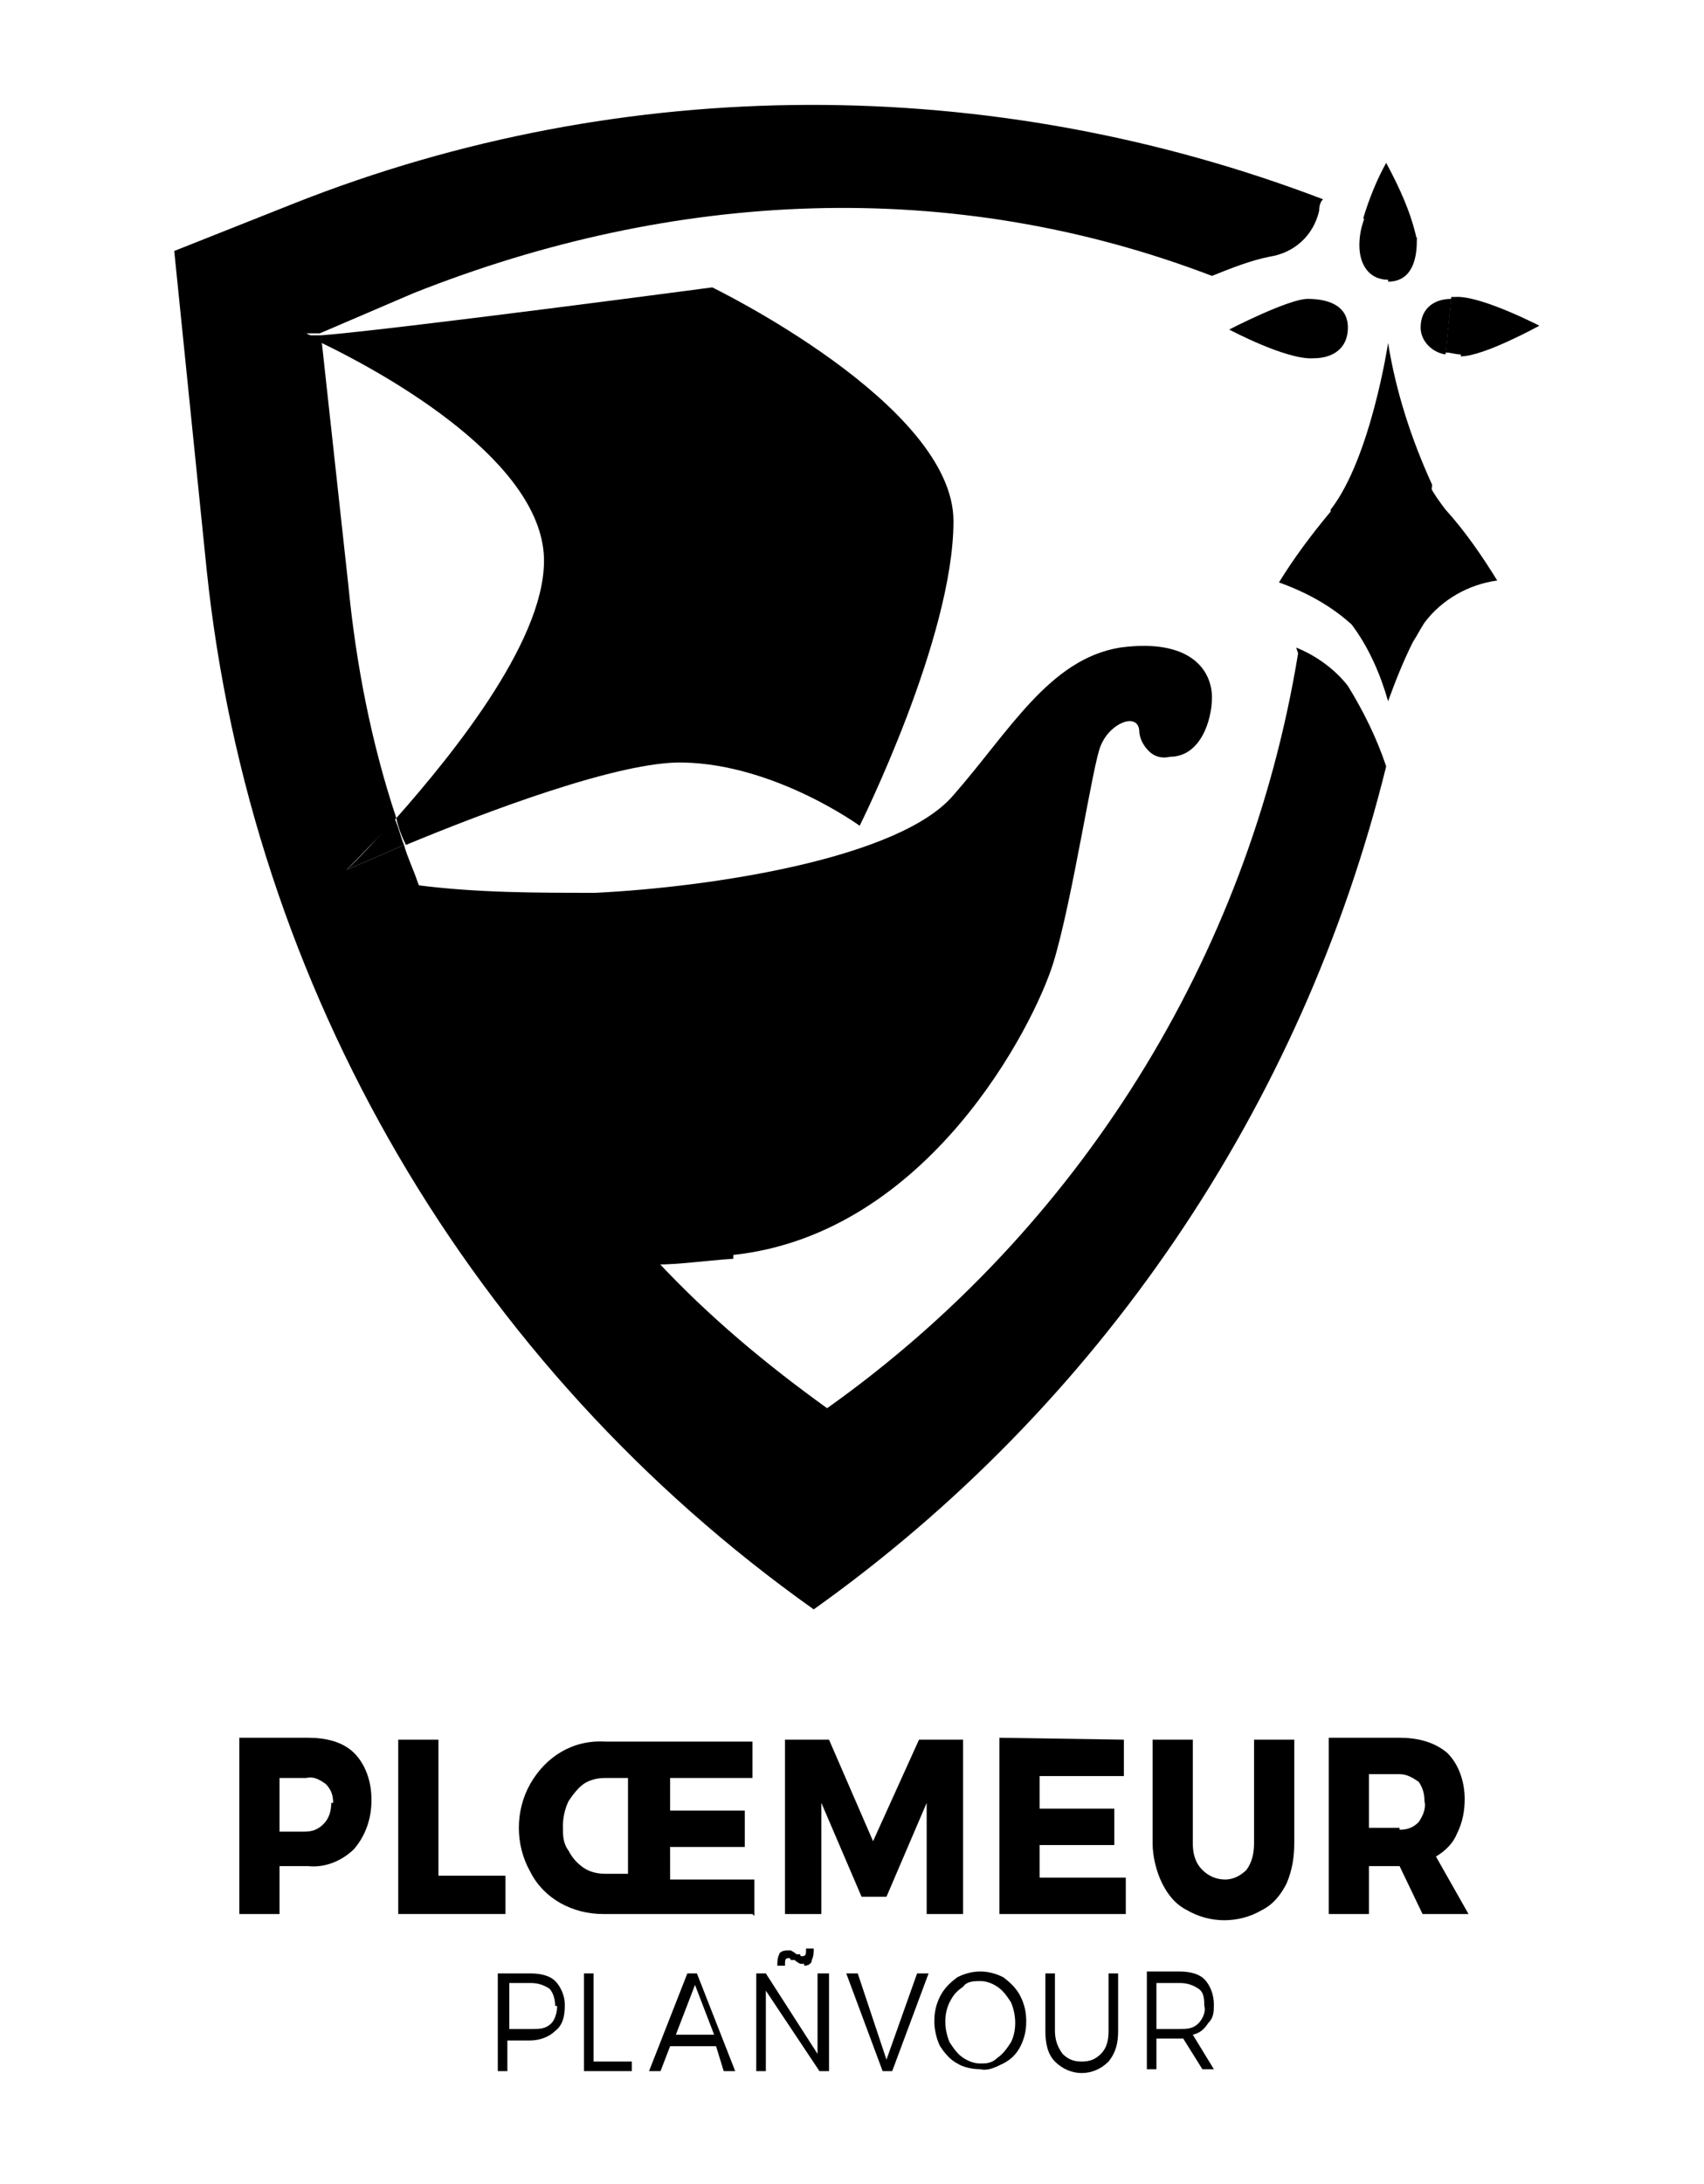 <?xml version="1.0" encoding="UTF-8"?> <svg xmlns="http://www.w3.org/2000/svg" id="Calque_1" version="1.1" viewBox="0 0 89 114"><g id="Page-1"><g id="logo-version3-blanc_Plan-de-travail-1"><path id="Shape" d="M19.4,94c0,.9-.3,1.8-.9,2.5-.6.6-1.5,1-2.4.9h-1.5v2.5h-2.1v-9.2h3.6c.9,0,1.8.2,2.4.8.6.6.9,1.5.9,2.4h0ZM17.4,94.1c0-.4-.1-.7-.4-1-.3-.2-.6-.4-1-.3h-1.4v2.8h1.3c.4,0,.7-.1,1-.4.3-.3.4-.7.4-1.1h0Z"></path><polygon id="Path" points="22.9 90.8 22.9 97.9 26.4 97.9 26.4 99.9 20.8 99.9 20.8 90.8 22.9 90.8"></polygon><path id="Shape1" data-name="Shape" d="M39.3,99.9h-7.8c-1.6,0-3.1-.8-3.8-2.2-.4-.7-.6-1.5-.6-2.3,0-.8.2-1.6.6-2.3.8-1.4,2.2-2.3,3.9-2.2h7.7v1.9h-4.3v1.7h3.9v1.9h-3.9v1.7h4.4v1.9ZM32.8,92.8h-1.2c-.4,0-.8.1-1.1.3-.3.2-.6.6-.8.9-.2.4-.3.9-.3,1.3,0,.5,0,.9.3,1.3.2.4.5.7.8.9.3.2.7.3,1.1.3h1.2v-5.2Z"></path><polygon id="Path1" data-name="Path" points="43.3 90.8 45.6 96.1 48 90.8 50.3 90.8 50.3 99.9 48.4 99.9 48.4 94.1 46.3 99 45 99 42.9 94.1 42.9 99.9 41 99.9 41 90.8 43.3 90.8"></polygon><polygon id="Path2" data-name="Path" points="58.7 90.8 58.7 92.7 54.3 92.7 54.3 94.4 58.2 94.4 58.2 96.3 54.3 96.3 54.3 98 58.8 98 58.8 99.9 52.2 99.9 52.2 90.7 58.7 90.8"></polygon><path id="Path3" data-name="Path" d="M64,98.1c.4,0,.8-.2,1.1-.5.3-.4.4-.9.4-1.4v-5.4h2.1v5.4c0,.7-.1,1.4-.4,2.1-.3.6-.7,1.1-1.3,1.4-1.2.7-2.7.7-3.9,0-.6-.3-1-.8-1.3-1.4-.3-.6-.5-1.4-.5-2.1v-5.4h2.1v5.4c0,.5.1,1,.5,1.4.3.3.7.5,1.2.5Z"></path><path id="Shape2" data-name="Shape" d="M73.1,97.4h-1.6v2.5h-2.1v-9.2h3.7c.9,0,1.8.2,2.5.8.6.6.9,1.5.9,2.4,0,.6-.1,1.2-.4,1.8-.2.5-.6.9-1.1,1.2l1.7,3h-2.4l-1.2-2.5ZM73.1,95.5c.4,0,.7-.1,1-.4.2-.3.4-.7.3-1.1,0-.4-.1-.7-.3-1-.3-.2-.6-.4-1-.4h-1.6v2.8h1.6Z"></path><path id="Shape3" data-name="Shape" d="M29.5,104.7c0,.5-.1,1-.5,1.3-.3.3-.8.5-1.3.5h-1.2v1.6h-.5v-5.1h1.7c.5,0,1,.1,1.3.4.3.3.5.8.5,1.2h0ZM29,104.7c0-.3-.1-.7-.3-.9-.3-.2-.6-.3-1-.3h-1.1v2.4h1.2c.4,0,.7,0,1-.3.2-.2.3-.6.3-.9h0Z"></path><polygon id="Path4" data-name="Path" points="31 103 31 107.6 33 107.6 33 108.1 30.5 108.1 30.5 103 31 103"></polygon><path id="Shape4" data-name="Shape" d="M37.5,106.8h-2.5l-.5,1.3h-.6l2-5.1h.5l2,5.1h-.6l-.4-1.3ZM37.3,106.2l-1-2.6-1,2.6h2Z"></path><path id="Shape5" data-name="Shape" d="M43.3,103v5.1h-.5l-2.8-4.2v4.2h-.5v-5.1h.5l2.7,4.2v-4.2h.6ZM42,102.5c0,0-.2,0-.2,0,0,0-.2-.1-.3-.2h-.2c0-.1-.1-.1-.1-.1-.2,0-.2.1-.2.4h-.4c0-.2,0-.4.1-.6,0-.1.2-.2.4-.2,0,0,.2,0,.2,0,0,0,.2.1.3.2h.2c0,.1,0,.1.1.1.2,0,.2-.1.2-.4h.4c0,.2,0,.4-.1.6,0,.2-.2.3-.4.3Z"></path><polygon id="Path5" data-name="Path" points="44.8 103 46.3 107.5 47.9 103 48.5 103 46.6 108.1 46.1 108.1 44.2 103 44.8 103"></polygon><path id="Shape6" data-name="Shape" d="M53.3,104.2c.2.4.3.8.3,1.3,0,.5-.1.9-.3,1.3-.2.4-.5.7-.9.9-.4.2-.8.4-1.2.3-.4,0-.9-.1-1.2-.3-.4-.2-.7-.6-.9-.9-.2-.4-.3-.9-.3-1.3,0-.5.1-.9.3-1.3.2-.4.5-.7.9-1,.4-.2.8-.3,1.2-.3.4,0,.8.1,1.2.3.4.3.7.6.9,1ZM49.6,104.5c-.3.6-.3,1.4,0,2.1.2.3.4.6.7.8.3.2.6.3.9.3.3,0,.6,0,.9-.3.3-.2.5-.5.7-.8.3-.6.3-1.4,0-2.1-.2-.3-.4-.6-.7-.8-.3-.2-.6-.3-.9-.3-.3,0-.7,0-.9.3-.3.2-.5.4-.7.8Z"></path><path id="Path6" data-name="Path" d="M56.5,107.6c.4,0,.7-.1,1-.4.3-.3.4-.7.4-1.2v-3h.5v3c0,.6-.1,1.1-.5,1.6-.8.8-2,.8-2.8,0-.4-.4-.5-1-.5-1.6v-3h.5v3c0,.4.1.8.4,1.2.3.3.6.4,1,.4h0Z"></path><path id="Shape7" data-name="Shape" d="M61.9,106.4h-1.5v1.6h-.5v-5.1h1.7c.5,0,1,.1,1.3.4.3.3.5.8.5,1.3,0,.4,0,.7-.3,1-.2.3-.4.5-.8.6l1.1,1.8h-.6l-1-1.6ZM62.6,105.6c.2-.2.4-.6.3-.9,0-.3,0-.7-.3-.9-.3-.2-.6-.3-1-.3h-1.2v2.4h1.2c.4,0,.7,0,1-.3h0Z"></path><path id="Path7" data-name="Path" d="M73.8,33.5c.2-.3.4-.7.6-1,.9-1.2,2.3-2,3.8-2.2-.8-1.3-1.7-2.6-2.7-3.7-.3-.4-.6-.8-.8-1.2l-.5,4.6c-.1,1.2-.3,2.4-.5,3.5Z"></path><path id="Path8" data-name="Path" d="M72.4,8.5c-.5.9-.9,1.9-1.2,2.9l2.8,1.1c-.3-1.4-.9-2.7-1.6-4h0Z"></path><path id="Path9" data-name="Path" d="M76.3,18.6c1.2,0,4.1-1.6,4.1-1.6,0,0-3.1-1.6-4.4-1.5,0,0-.1,0-.2,0l-.3,2.9c.3,0,.5.1.8.1h0Z"></path><path id="Path10" data-name="Path" d="M16,17.5l.8.4v-.4c-.3,0-.5,0-.8,0Z"></path><path id="Path11" data-name="Path" d="M69.5,26.7c-1,1.2-1.9,2.4-2.7,3.7,1.4.5,2.7,1.2,3.8,2.2.9,1.2,1.5,2.6,1.9,4,.4-1.1.8-2.1,1.3-3.1.2-1.2.3-2.4.5-3.6l.5-4.6c-1.1-2.4-1.9-4.9-2.3-7.4,0,0-.9,6-3,8.7Z"></path><path id="Path12" data-name="Path" d="M72.5,14.7c1.2,0,1.5-1.1,1.5-2.1v-.2l-2.7-1.1c-.2.5-.3,1-.3,1.5,0,1,.5,1.8,1.5,1.8Z"></path><path id="Path13" data-name="Path" d="M70.4,17.1c0-1.2-1.1-1.5-2.1-1.5s-4.1,1.6-4.1,1.6c0,0,3,1.6,4.4,1.5,1,0,1.8-.5,1.8-1.6Z"></path><path id="Path14" data-name="Path" d="M74.2,17.1c0,.7.6,1.3,1.3,1.4l.3-2.9c-.9,0-1.6.5-1.6,1.5Z"></path><path id="Shape8" data-name="Shape" d="M28.4,28.9c.3,4.2-4.6,10.3-7.7,13.8.1.5.3,1,.5,1.4,4.1-1.7,11.2-4.4,14.5-4.3,4.8.1,9.2,3.3,9.2,3.3,0,0,4.9-9.8,4.9-15.9,0-6.1-12.6-12.2-12.6-12.2,0,0-16.6,2.2-20.4,2.5v.4c2.7,1.3,11.2,5.8,11.6,11Z"></path><polygon id="Path15" data-name="Path" points="44.1 31.2 44.1 31.3 44.2 31.3 44.1 31.2"></polygon><path id="Path16" data-name="Path" d="M18.1,45.4s1.2-.5,3-1.3c-.2-.5-.3-1-.5-1.4-1.4,1.7-2.5,2.7-2.5,2.7Z"></path><path id="Path17" data-name="Path" d="M38.3,65.5c10.2-1.1,15.7-12,16.7-15.2,1-3.2,2.1-10.6,2.5-11.4.5-1.2,1.9-1.7,2-.8,0,.4.2.8.5,1.1.3.3.7.4,1.1.3,1.6,0,2.2-1.9,2.2-3.1,0-1.4-1.1-3.1-4.8-2.6-3.7.6-5.8,4.4-8.7,7.7-2.8,3.3-12.6,4.8-18.7,5.1-3.1,0-6.2,0-9.3-.4,2.8,7.4,7.1,14.1,12.5,19.8,1.2,0,2.5-.2,4-.3Z"></path><path id="Path18" data-name="Path" d="M67.8,34.1c-2.6,15.9-11.5,30.1-24.6,39.4h0c-3.2-2.3-6.2-4.8-8.9-7.7-5.4-5.7-9.7-12.4-12.5-19.8-.2-.6-.5-1.2-.7-1.9-1.8.8-3,1.3-3,1.3,0,0,1.1-1.1,2.6-2.7-1.3-3.9-2.1-8-2.5-12.1l-1.4-12.8-.8-.4c.2,0,.5,0,.7,0h0c0,0,4.9-2.1,4.9-2.1,13.6-5.4,28.1-6.1,41.7-.9,1-.4,2-.8,3-1,1.3-.2,2.3-1.1,2.6-2.4,0-.1,0-.4.2-.6-17.3-6.6-36.5-6.6-53.7.2l-6.3,2.5,1.7,16.7c2.3,21.8,13.8,41.5,31.7,54.2,14.9-10.6,25.5-26.2,29.9-44-.5-1.5-1.2-2.9-2-4.2-.7-.9-1.7-1.6-2.7-2h0Z"></path></g></g></svg> 